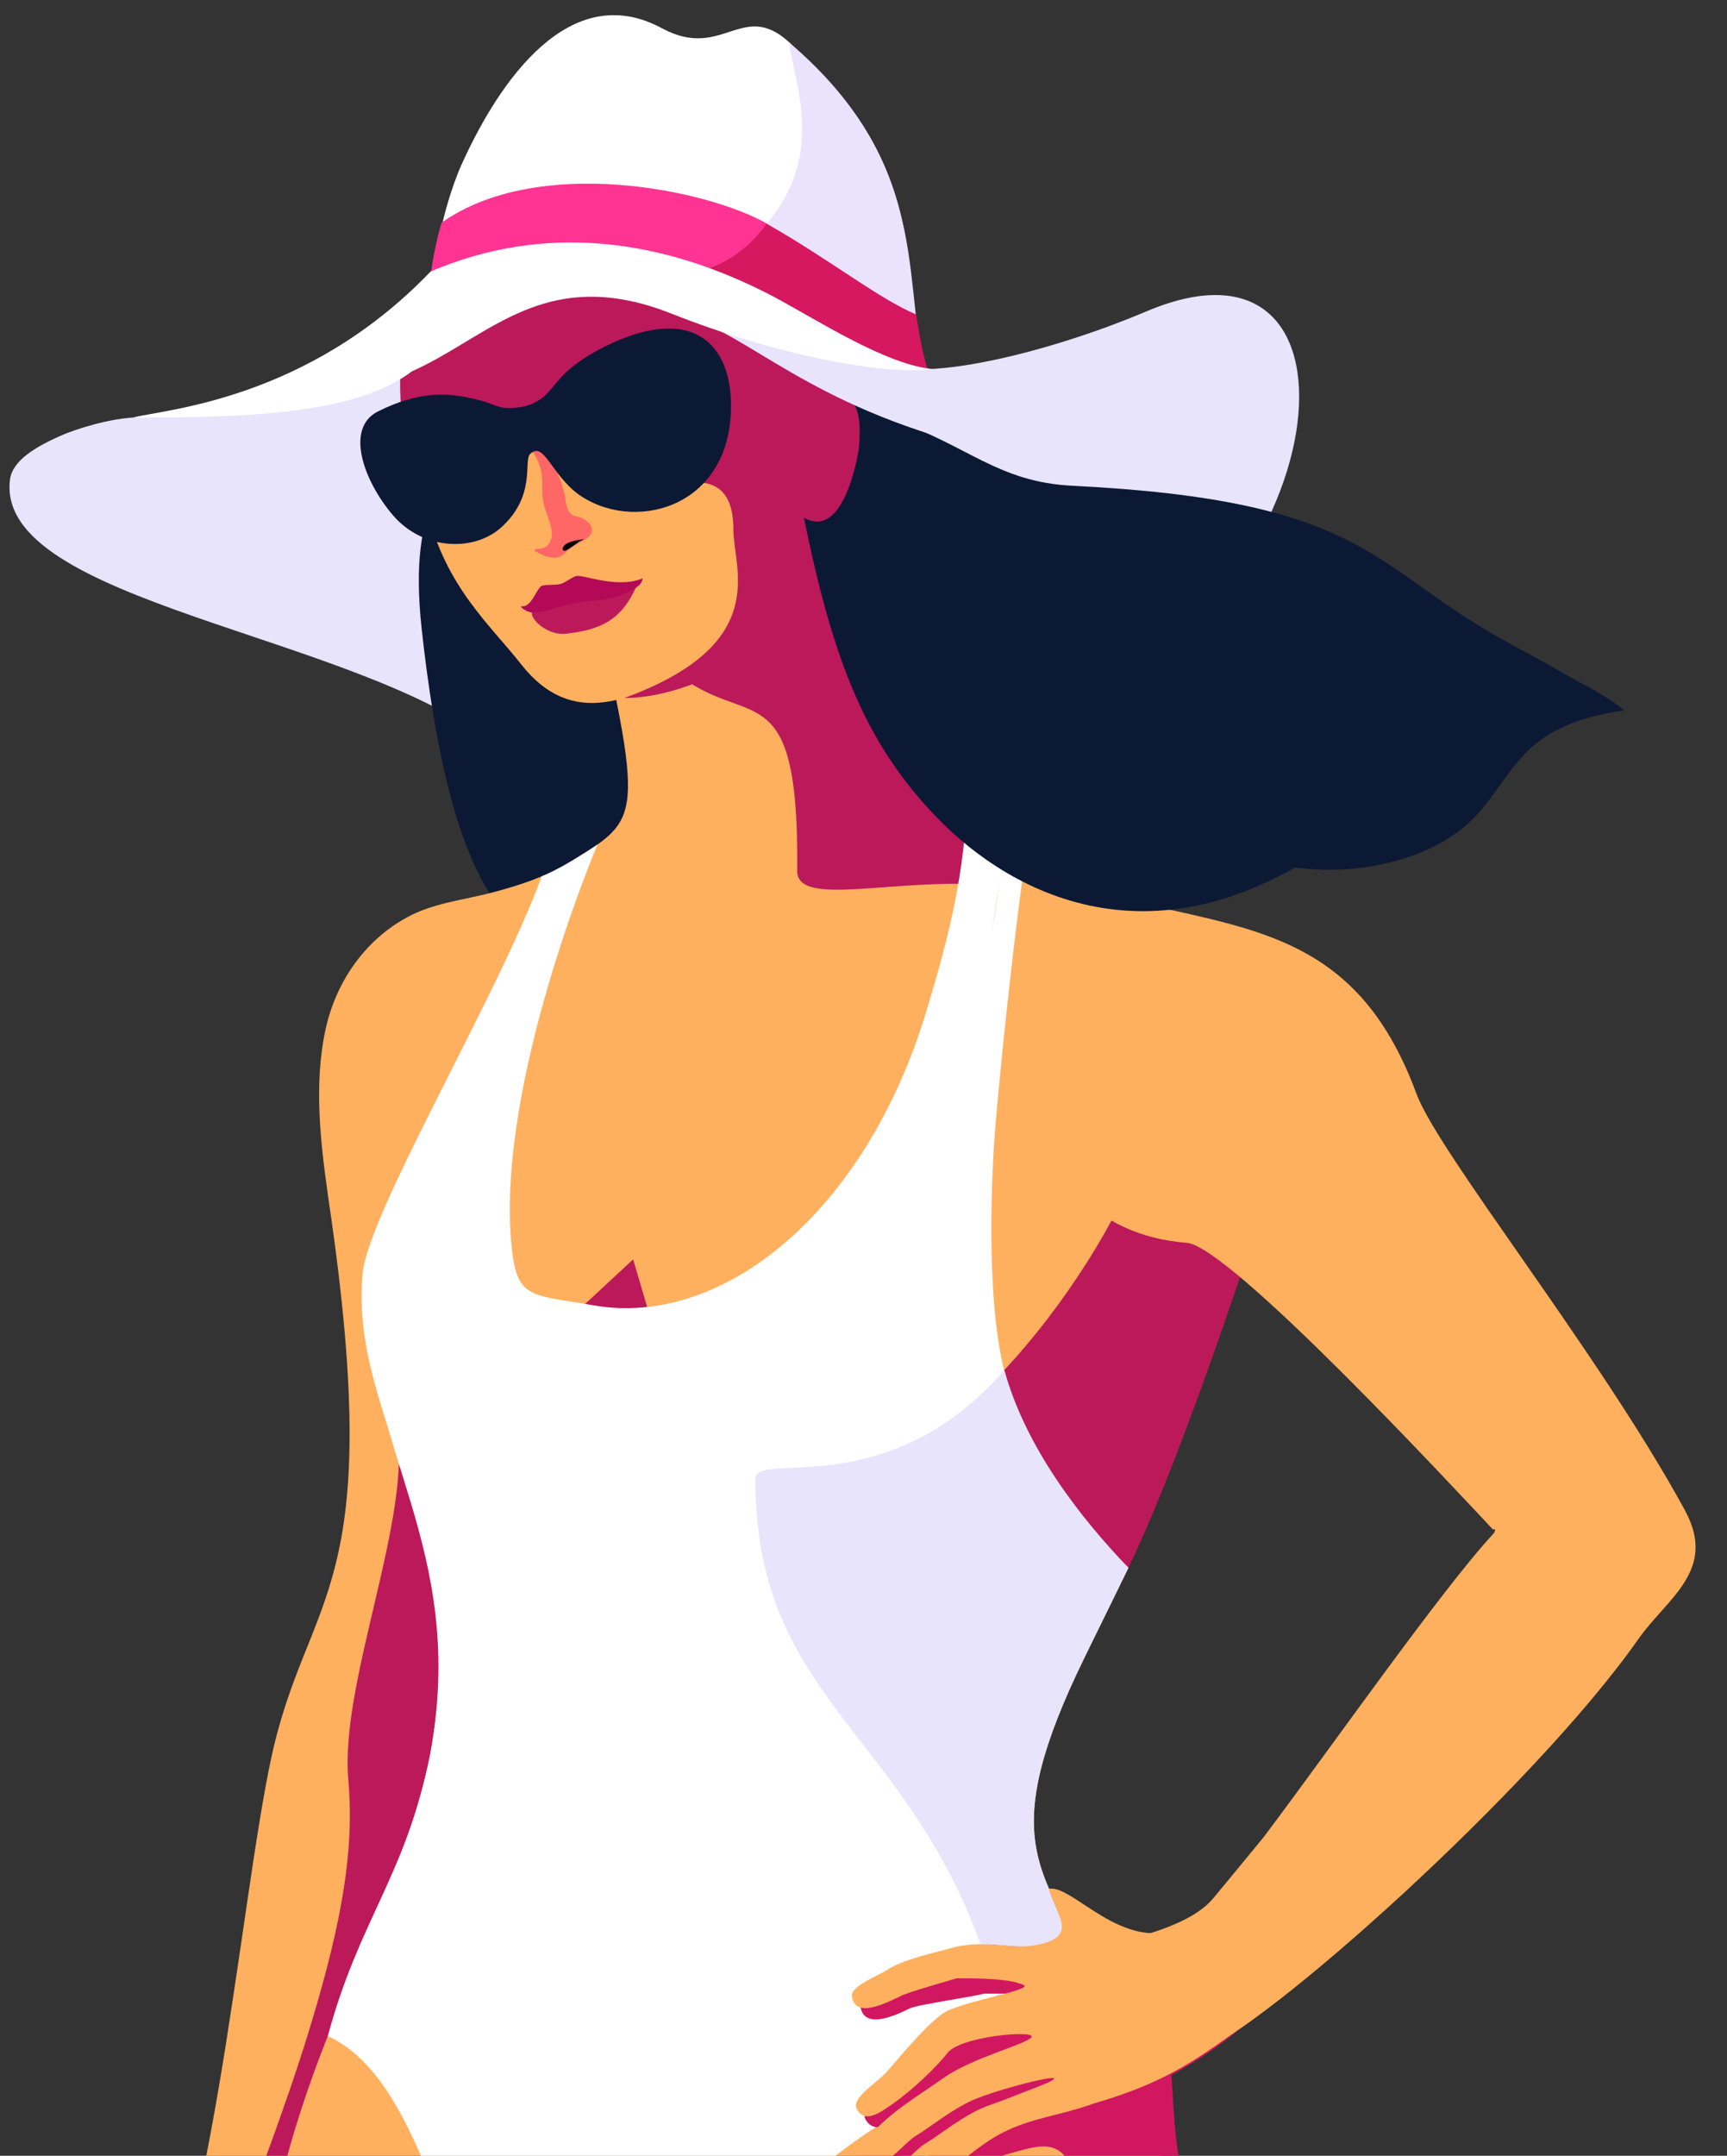 <?xml version="1.0" encoding="UTF-8"?> <svg xmlns="http://www.w3.org/2000/svg" xmlns:xlink="http://www.w3.org/1999/xlink" id="Calque_1" width="838.45" height="1046.28" viewBox="0 0 838.45 1046.28"><rect x="0" y="0" width="838.45" height="1046.28" fill="#333333" stroke="none"/><defs><style>.cls-1{fill:#c6224d;}.cls-1,.cls-2,.cls-3,.cls-4,.cls-5,.cls-6,.cls-7,.cls-8,.cls-9,.cls-10,.cls-11,.cls-12,.cls-13,.cls-14,.cls-15{stroke-width:0px;}.cls-2{fill:#ffb05e;}.cls-3{fill:#f66;}.cls-16{clip-path:url(#clippath);}.cls-4{fill:none;}.cls-5{fill:#d21761;}.cls-6{fill:#e8e4fc;}.cls-7{fill:#000;}.cls-8{fill:#ad1655;}.cls-9{fill:#ebe2fe;}.cls-10{fill:#0c1935;}.cls-11{fill:#d5185f;}.cls-12{fill:#bc195a;}.cls-13{fill:#fff;}.cls-14{fill:#b30957;}.cls-15{fill:#ff3492;}</style><clipPath id="clippath"><polygon class="cls-4" points="829 1046.28 -145.03 1046.28 -145.03 19.1 829 -53.54 829 1046.28"></polygon></clipPath></defs><g class="cls-16"><path class="cls-6" d="M556.67,151.09c-48.02,20.29-103.41,32.81-123.52,26.49.14.3-120.1-38.01-147.69-40.73-25.28-2.41-49.64-.49-73.46,8.54-26.44,9.24-29.08,10.63-53.13,39.65-7.2,15.64-60.69,16.94-91.8,17.51-13.9.25-30.96,6.1-35.83,8.17-13.99,5.96-25.22,12.79-26.39,22.03-7.57,59.76,168.11,74.85,234.84,128.45,19.68,15.81,75.02-14.15,113.36-8.36,91.96,13.9,112.26,11.56,164.32-8.85,130.79-51.27,154.41-241.55,39.31-192.91Z"></path><path class="cls-10" d="M269.48,462.83c81.13,40.96,127.88-15.71,130.68-27.5,22.66-95.53-28.93-139.79-45.8-154.34-71.64-61.76-163.38-101.17-149.65,24.12,12.57,114.79,36.47,143.44,64.78,157.72Z"></path><path class="cls-10" d="M324.93,444.91c84.49,42.65,99.88-8.97,102.79-21.26,23.59-99.48-30.13-145.57-47.7-160.72-74.6-64.31-170.14-105.36-155.85,25.11,13.09,119.54,71.28,141.99,100.75,156.86Z"></path><path class="cls-1" d="M549.2,554.27c11.48-16.64,34.86-2.53,49.72,19.39-1.16,21.66.31,45.54-12.69,75.87-22.66,21.62-31.86-39.5-37.03-95.27Z"></path><path class="cls-2" d="M807.79,733.21c-15.42-53.1-65.45-87.72-97.81-141.24-49.01-69.18-95.62-115.15-137.2-141.79-36.59-23.44-53.31,1.1-96.26-28.03,10.88-9.26-44.38-22.88-62.63-105.06-14.33-146.35-137.05-43.55-127.72-36.34,27.03,118.46,25.67,116.05-9.89,137.85-11.26,6.9-24.07,11.04-36.75,14.43-14.09,3.77-28.79,5.07-41.79,12.12-21.09,11.43-35.01,32.09-39.86,55.27-5.46,26.04-2.34,53.55,1.32,79.61.22,1.6.46,3.2.69,4.8,27.9,189.35-10.62,187.24-28.18,268.27-15.62,72.1-29.44,253.12-69.07,305.83,185.77,0,348.74,0,520.16,0-6.98-30.72-18.36-124.41-26.68-149.26,3.69-1.49,6.92-3.24,9.14-4.54,12.31-6.19,38.8-21.51,51.5-34.37,47.05-47.63,154.68-140.83,178.17-175.95,11.34-12.14,7.28-30.7,12.87-44.38,1.02-2.51,3.7-9.01,0-17.24ZM524.92,945.66c-23.22-40.75-37.9-60.21,1.52-141.03,7.12-14.61,14.38-29.15,21.4-43.76-.42-.72-.83-1.45-1.23-2.19-.56-1.01-1.16-1.97-1.78-2.92,17.47-37.58,24.22-74.12,31.83-115.03,3.71-19.94,11.1-37.54,10.54-56.57,31.1,31.35,40.4,38.75,108.77,105,21.17,20.51,33.42,50.7,29.1,55.17-25.46,27.49-78.82,103.85-111.59,147.32-11.02,13.42-19.8,24.1-24.58,29.81-10.52,12.56-37.01,20.09-63.98,24.2Z"></path><path class="cls-12" d="M617.36,573.4c-23.13-28.19-57.82-124.31-87.45-143.1-62.22-39.46-44.91-25.39-59.23-137.4-9.56-93.46-85.58-10.12-153.78,22.39,40.91,47.84,71.14-1.22,70.15,107.39-.29,31.75,148.48-38.66,176.79,70.68,14.25,55.01-52.51,159.32-106.57,199.22-18.56,19.8-18.23,120.62,14.94,186.63,10.15-18.91,39.54-43.96,75.62-118.33,29.41-60.63,69.51-187.47,69.53-187.47Z"></path><path class="cls-2" d="M818.08,733.12c-41.32-76-119.73-173.39-130.38-202.25-35.56-96.41-105.8-75.99-192.46-109.43-11.47-4.43,2.82,12.22-9.19,5.52-6.59,47.47-1.06,169.37,90.06,176.21,20.87,1.57,129,118.2,148.75,139.18,96.16-16.03,37.03,66.03-22.59,132.69-44.8,50.08-83.05,88.78-107.97,109.02-4.8,3.9-8.41,8.03-11.63,11.37,30.02-9.77,161.64-127.09,212.72-199.89,13.96-19.9,38.47-33.37,22.68-62.41Z"></path><path class="cls-8" d="M500.99,926.24c.15-.11.29-.23.44-.34-5.39-9.03-11.19-18.01-17.44-26.88-4.31-6.12-8.23-12.78-11.77-19.83-7.25,13.52-4.68,23.9,12.34,46.91,4.61-.7,9.2-1.51,13.69-2.43.76.88,1.68,1.73,2.74,2.56Z"></path><polygon class="cls-12" points="307.4 611.21 329.32 685.74 221.91 657.25 276.71 639.71 307.4 611.21"></polygon><path class="cls-12" d="M192.31,690.86c8.9,43.26-27.38,124.87-23.22,172.63,2.45,28.23-.58,58.72-15.29,109.4-23.79,81.96-50.68,127.52-54.92,186.04h26.08s-2.33-39.7,9.76-93.4c6.05-26.88,14.7-52.93,24.54-77.7,18.5-46.53,40.17-89.94,49.46-135.7,13.27-70.74-4.78-120.56-16.41-161.29Z"></path><path class="cls-12" d="M202.96,573.81c-4.39,31.32,4.82,60.52.51,90.86,2.52-30.3,17.14-93.4,48.94-161.41-34.28,21.1-44.19,33.08-49.45,70.54Z"></path><path class="cls-13" d="M208.72,852.15c18.95-100.99-33.67-150.59-27.84-220.79,2.52-30.3,14.11-45.4,45.92-113.4,13.35-28.54,36.93-54.84,36.93-91.76l15.69-6.46s-.11,3.13-.72,6.41c-3.52,19.08-46.9,101.39-40.84,169.03,2.55,28.48,31.06,57.59,62.62,63.21,64.8,11.53,135.75-46.67,165.65-145.87,9.76-32.38,20.18-68.79,20.42-113.23,14.5,2.64,7.54,2.55,12.15,9.8-6.83,49.69-11.78,95.97-15.23,135.03-2.07,23.38-4.98,84.11,3.92,120.52,6.88,28.15,32.82,72.27,60.43,96.24-7.02,14.61-16.46,29.67-24.55,43.76-81.29,141.69.77,77.97,12.62,186.34-93.32,13.58-174.49,72.39-216.92,167.97h-65.79c-35.63-51.57-45.52-148.49-94.02-170.77-.21-.1.64.28,0,0,15.17-56.48,37.71-77.7,49.54-136.02Z"></path><path class="cls-13" d="M248.82,712.33c52.12-.42,104.24-.42,156.36,0,35.55.29,67.34.22,102.87,1.96-16.7-23.72-23.72-54.89-28.82-75.77-8.7-35.57-8.3-93.44-6.28-116.28,3.38-38.16,10.61-81.75,17.28-130.29-4.51-7.08-6.44-9.02-20.61-11.59-.23,43.42-10.41,78.99-19.95,110.62-29.21,96.91-98.53,153.77-161.83,142.5-30.83-5.49-37.12-2.49-39.62-30.31-6.95-77.47,40.58-190.34,41.89-193.3-18.25,12.32-27.08,15.42-27.08,15.42-21.37,58.36-84.59,163.66-87.05,193.26-2.92,35.09,9.56,62.78,18.26,93.82,18.78.3,35.81.12,54.58-.03Z"></path><path class="cls-6" d="M526.44,804.63c7.12-14.61,14.38-29.15,21.4-43.76-23.33-24.17-50-58.54-60.22-95.89-57.16,65.51-120.9,38.64-120.9,52.79,0,115.08,84.88,123.98,118.51,255.64,20.85,81.64,77.22,33.95,45.76-16.88-27.34-49.47-46.64-65.6-4.55-151.89Z"></path><path class="cls-5" d="M610.28,1155.82c-9.97-20.57-19.98-41.17-28.7-62.3.05-.89-.02-1.81-.23-2.72-4.6-19.7-9.32-39.49-11.02-59.7-1.46-17.32-1.53-34.84-5.15-51.86,56.96-39.71,39.45-51.31,13.42-39.88-29.39,12.91-53.52-21.16-65.24-18.66,4.61,13.24,12.49,21.8-1.53,26.16-.89.28-1.76.51-2.62.71-1.46,7.63-4.66,14.52-11.11,18.71,1,.3,1.66.57,2.28.75,1.32.38,1.56.82,1.02,1.32.53.45.95.93,1.19,1.42,4.77,5.72,5.18,15.76-1.07,21.49,2.66.16,4.11.65,3.48,1.5-2.47,3.35-28.75,9.91-42.6,19.68-13.85,9.77-22.59,14.53-33.65,25.56-6.71,6.69-10.04,8.6-10.26,12.24,1.3,8.12,11.4,4.9,14.9,3.05,5.44-2.89,11.37-10.1,15.08-12.41,8.46-5.25,15.34-11.16,25.62-16.49,9.77-5.07,42.22-13.55,41.95-11.56-.31,2.31-34.78,12.69-42.73,19.4-6.51,6.37-15.48,13.16-19.59,16.77-2.39,2.1-5.91,6.8.56,9.76,8.91,4.09,17.64-8.46,34.84-13.28,14.77-4.13,26.01-8.52,31.89,8.86,9.83,29.05,2.06,88.92,2.4,111.84.08,5.22,17.08,8.22,22.78,7.67,18.32-1.78,36.7-2.56,55.11-2.35,8.38.1,12.33-8.8,9-15.68Z"></path><path class="cls-5" d="M508.2,950.3c-.17-.34-.24-.89-.35-1.46-13.94,2.76-25.02-3.2-42.56,1.78-8.34,2.37-22.77,5.39-30.27,10.32-4.61,3.03-17.92,7.95-17.24,12.88,1.3,9.39,11.89,6.98,23.74,1,3.74-1.89,31.36-5.78,36.14-7.22,25.92-.07,20.09-.31,22.66.43,7.9,2.26-22.04,6.77-35.67,12.64-8.35,3.59-25.91,25.4-29.83,29.75-5.13,5.69-17.52,12.82-14.67,18.12,4.03,7.49,12.94,2.58,18.66-1.41,9.57-6.66,28.76-16.27,34.24-23.26,4.03-5.15,20.58-8.22,30.99-9.23,12.99-8.81,7.22-29.08,4.18-44.32Z"></path><path class="cls-5" d="M505.82,945.52c-.17-.34-.24-.89-.35-1.46-13.94,2.76-25.02-3.2-42.56,1.78-8.34,2.37-22.77,5.39-30.27,10.32-4.61,3.03-17.92,7.95-17.24,12.88,1.3,9.39,11.89,6.98,23.74,1,3.74-1.89,22.38-7.14,27.16-8.58,25.92-.07,29.06,1.05,31.63,1.79,7.9,2.26-22.04,6.77-35.67,12.64-8.35,3.59-25.91,25.4-29.83,29.75-5.13,5.69-17.52,12.82-14.67,18.12,4.03,7.49,12.94,2.58,18.66-1.41,9.57-6.66,21.12-17.73,26.59-24.71,4.03-5.15,19.78-8.72,30.19-9.73,12.99-8.81,15.67-27.13,12.62-42.37Z"></path><path class="cls-5" d="M575.01,936.84c-29.39,12.91-53.52-21.16-65.24-18.66,4.61,13.24,12.49,21.8-1.53,26.16-1.33.41-2.63.73-3.9.98.1.57.18,1.12.35,1.46,3.05,15.24.36,33.56-12.62,42.37,6.11-.59,10.38-.3,9.36,1.08-2.47,3.35-28.75,9.91-42.6,19.68-13.85,9.77-22.59,14.53-33.65,25.56-6.71,6.69-10.04,8.6-10.26,12.24,1.3,8.12,11.4,6.03,14.9,4.18,5.44-2.89,11.37-10.1,15.08-12.41,8.46-5.25,15.34-11.16,25.62-16.49,9.77-5.07,42.22-14.68,41.95-12.69-.31,2.31-34.78,12.69-42.73,19.4-6.51,6.37-15.48,13.16-19.59,16.77-2.39,2.1-5.91,6.8.56,9.76,8.91,4.09,20.48-10.19,36.36-18.36,14.93-7.68,27.44-8.18,44.7-14.38,28.03-9.79,55.42-25.07,74.34-42.53,44.88-41.41-4.94-55.59-31.07-44.11Z"></path><path class="cls-2" d="M424.49,1034.03c11.06-11.03,19.8-15.79,33.65-25.56,13.85-9.77,40.13-16.33,42.6-19.68,2.75-3.73-34.27-.65-40.67,7.52-5.47,6.99-17.02,18.05-26.59,24.71-5.72,3.98-13.5,10.03-17.53,2.54-2.85-5.3,9.54-12.43,14.67-18.12,3.92-4.34,21.47-26.15,29.83-29.75,13.64-5.87,43.57-10.38,35.67-12.64-2.57-.73-5.71-2.99-31.63-2.91-4.78,1.44-23.42,6.69-27.16,8.58-11.85,5.98-22.45,9.52-23.74.13-.68-4.92,12.63-9.85,17.24-12.88,7.5-4.93,21.93-7.96,30.27-10.32,19.15-5.43,30.59,2.17,46.47-2.76,14.02-4.36,6.15-12.91,1.53-26.16,11.72-2.5,35.85,31.57,65.24,18.66,26.14-11.48,88.15,7.19,30.31,47.3-21.16,14.68-35.75,27.24-73.58,38.21-17.26,6.2-29.77,6.7-44.7,14.38-15.88,8.17-27.45,23.58-36.36,19.49-6.47-2.97-2.95-7.67-.56-9.76,4.11-3.61,13.08-10.4,19.59-16.77,7.95-6.71,42.42-17.09,42.73-19.4.27-1.99-32.18,6.5-41.95,11.56-10.28,5.33-17.16,11.24-25.62,16.49-3.72,2.3-9.64,9.52-15.08,12.41-3.5,1.85-13.6,5.07-14.9-3.05.21-3.64,3.55-5.55,10.26-12.24Z"></path><path class="cls-2" d="M338.25,321.93c-31.46,18.36-60.64,31.88-85.24.47-14.81-18.91-36.55-37.3-45.62-74.64-4.15-17.1.63-45.3,3.33-81.66,2.73-36.81,86.43-40.33,122.19-32.16,63.6,14.54,97.54,134.2,5.34,187.98Z"></path><path class="cls-12" d="M234.55,129.23c349.5,10.48,159.84,209.91,68.56,209.54,71.81-26.26,52.89-62.6,52.93-82,.04-20.16-10.67-26.21-29.42-20.69-16.13,4.75-28.03,10.67-48.34-5.94-12.45-10.18-20.52-19.24-27.55-17.97-5.52.99-3.74,11-4.79,14.9-3.03,11.28-11.91,19.2-30.38,19.25-6.33-10.71-16.19-14.65-18.59-29.61-13.71-85.24,28.53-84.84,37.6-87.49Z"></path><path class="cls-12" d="M274.61,307.57c-10.18,1.09-20.61-10.07-14.76-12.34,28.18-10.96,33.54-6.29,48.9-10.14-7.3,16.17-17.71,20.73-34.14,22.49Z"></path><path class="cls-14" d="M279.54,279.63c-2.08.7-5.46,3.32-7.38,3.79-3.13.78-7.74.09-9.34,1.05-2.41,1.43-4.71,10.17-9.4,9.79-1.8-.15,2.43,3.08,4.94,2.95,8.18-.44,3.08-.33,18.25-3.92,12.47-2.95,15.94-.22,28.83-6.23,5.04-2.35,6.26-4.14,6.57-6.34-12.85,5.23-29.17-2.21-32.48-1.09Z"></path><path class="cls-3" d="M262.56,219.41c6.62,5.14,9.51,12.07,11.68,21.1.49,2.03.34,9.26,5.23,10.01,5.52.85,12.68,7.09,3.57,11.95-10.36,5.53-8.41,7.46-13.07,8.16-1.24.19-3.38-.05-5.69-.96-7.55-2.98-4.11-3.21-2.64-3.34,3.57-.31,5.23-2.22,5.95-4.66.89-3.02.23-5.63-2.75-14.16-3.83-10.99,1.5-14.58-5.28-26.87-.12-.08-2.51-3.14-2.62-3.21.85-.6,4.99.83,5.86.28.26.22-.49,1.44-.24,1.69Z"></path><path class="cls-7" d="M274.31,267.3c-.67.24-1.61-.47-.91-1.76,1.49-2.75,6.24-3.17,10.16-3.95-3.94,1.87-6.78,4.83-9.25,5.71Z"></path><path class="cls-10" d="M183.63,199.61c19.99-9.84,33.93-9.69,51.16-4.83,3.2.9,7.87,3.3,11.45,3.25,5.18-.08,10.77-.28,17.05-4.95,3.07-2.29,5.89-6.54,9.76-10.65,4.92-5.22,12.3-10.1,20.51-14.19,42.32-21.13,62.24-1.65,61.32,30.84-1.37,48.47-48.29,59.54-74.3,40.65-13.2-9.94-16.49-25.67-23.14-19.47-3.51,3.27,3.13,20.32-14.23,35.82-13.44,11.99-38.13,10.75-52.44-6.02-14.41-16.89-23.41-42.44-7.14-50.45Z"></path><path class="cls-10" d="M455.4,397.34c-35.43-36.36-51.04-77.04-65.11-146.11,19.56,11.39,26.98-31.01,27.56-40.49,2.68,37.37,121,33.71,129.59,83.6,29.55,171.68,85.49,106.8,111.78,105.85-94.62,75.51-168.59,33.29-203.82-2.86Z"></path><path class="cls-10" d="M520.35,235.75c141.52,6.92,145.36,38.56,206.36,73.08,10.68,6.04,21.57,11.68,32.18,17.83,9.66,5.6,21.15,10.87,29.63,18.09-17.59,2.62-34.65,7.46-47.51,20.4-9.29,9.35-15.45,21.25-24.49,30.81-12.32,13.03-28.84,19.94-46.14,23.62-57.03,12.12-113.8-20.7-162.98-54.55-146.47-100.81-62.85-157.37-101.7-176.8-.13-.06-.88-.33-.57-.31,9.25,3.88,19.98,5.07,28.79,8.75-1.61.62-3.22,1.21-4.83,1.81-.04,2.92,3.03,4.91,5.8,5.83,33.98,11.38,49.68,29.67,85.47,31.42Z"></path><path class="cls-13" d="M224.72,78.49h0c17.99-39.38,52.05-88.9,96.69-64.76,30.39,16.43,39.53-16.17,64.18,9.15.85.87,1.69,1.82,2.53,2.72,55.95,49.81,51.82,97.33,57.13,139.28,3.5,12.61,6.45,23.14,7.63,24.81-30.36-8.3-119.98-85.05-241.42-43.63-2.85-26.52,9.11-59.07,13.27-67.58Z"></path><path class="cls-9" d="M373.15,107.56c-7.9,9.67-17.55,21.63-38.15,24.13,18.29,4.34,85.62,42.79,116.48,55.87-15.63-43.59,4.97-104.69-68.4-166.98,2.87,20.91,17.32,53.6-9.94,86.98Z"></path><path class="cls-15" d="M214.38,108.08c-4.32,14.38-5.35,26.27-6.9,37.72,40.05-13.66,80.57-14.43,112.71-9.08,23.97-4.89,39.3-10.28,52.28-28.14-29.95-16.99-111.68-33.33-158.09-.5Z"></path><path class="cls-11" d="M444.76,152.62c-18.44-7.81-41.74-26.57-72.55-44.05-12.98,17.86-28.04,23.26-52.02,28.15,65.34,10.87,105.19,42.03,130.32,42.56-1.68-3.97-3.61-13.13-5.75-26.66Z"></path><path class="cls-6" d="M336.41,154.65c32.86,11.99,64.34,47.67,154.94,66.33-2.69-10.23-40.48-37.9-41.22-42.11-13.53,1.43-103.7-21.57-113.72-24.22Z"></path><path class="cls-13" d="M452.91,179.12c-22.83-2.07-55.94-23.74-77.42-35.19-54.03-28.37-111.15-35.77-166.43-12.15-59.93,62.48-128.66,66.8-144.52,70.87,18.48-.41,77.97,1.58,113.94-11.27,8.11-2.9,15.47-6.56,21.56-11.19,4.19-1.86,8.24-3.94,12.23-6.16,31.86-17.68,59.34-43.33,113.64-21.85,50.92,20.15,102.95,30.05,127.01,26.93Z"></path></g></svg> 